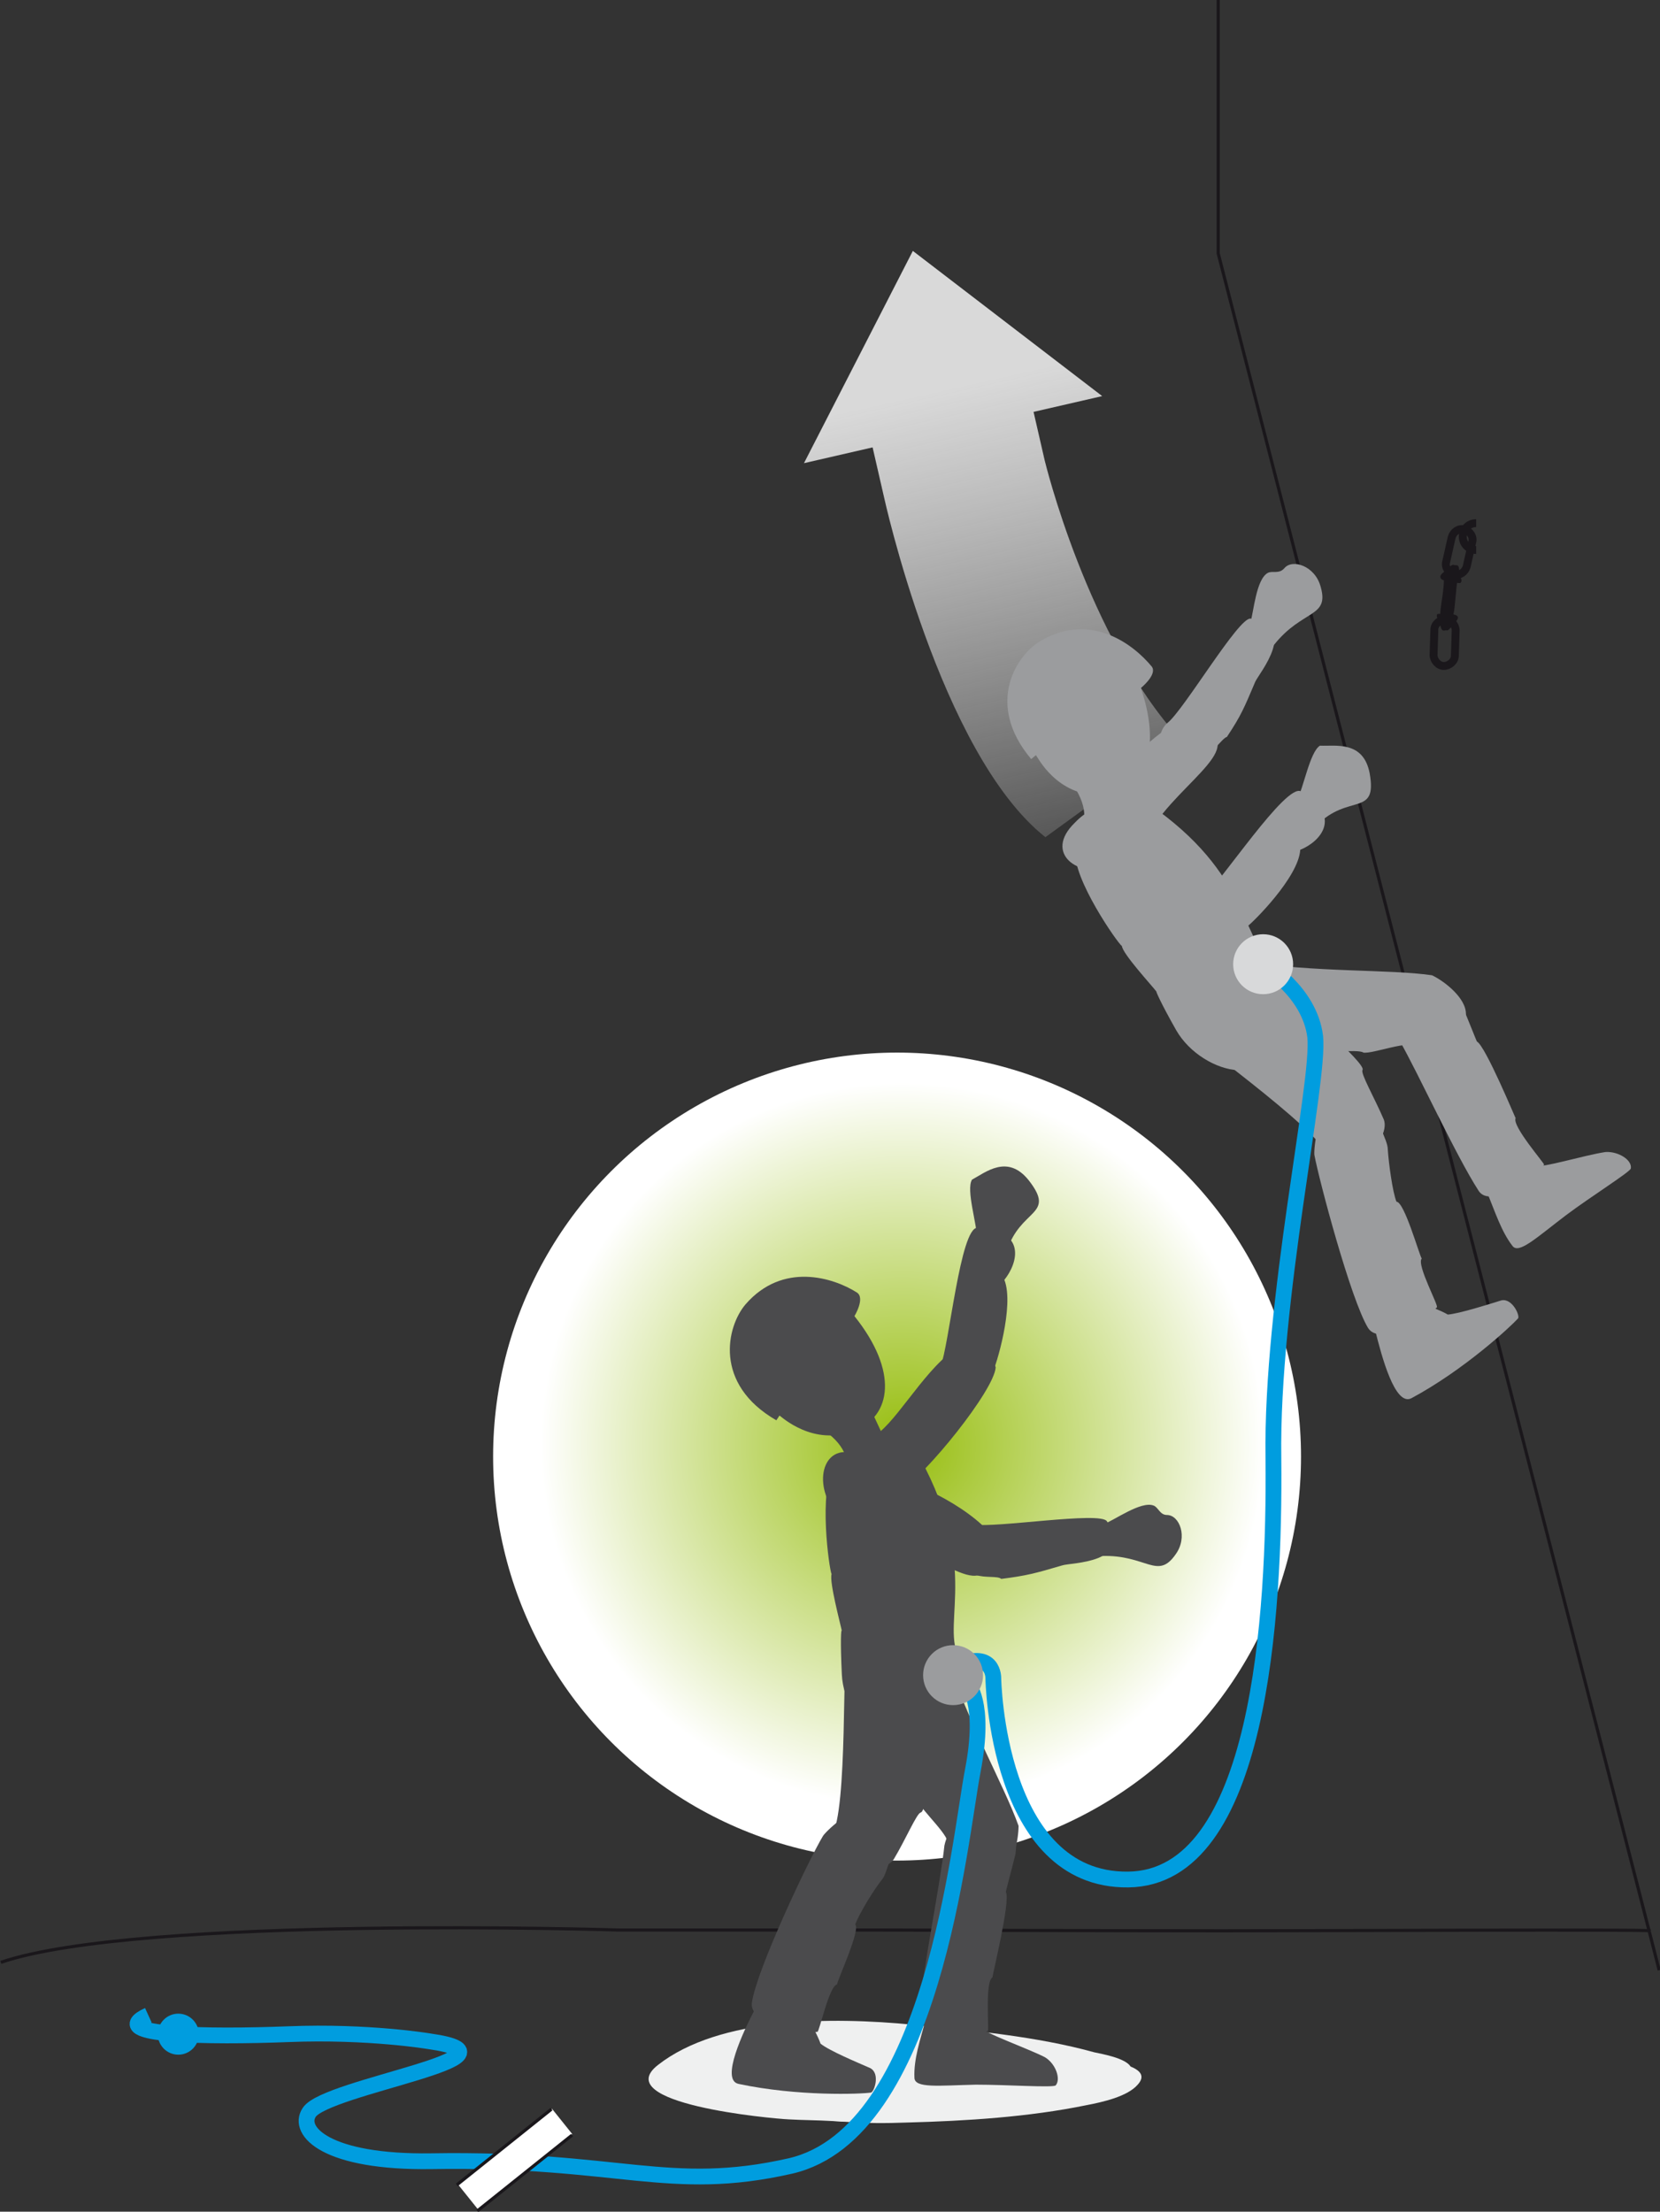 <?xml version="1.0" encoding="utf-8"?>
<!-- Generator: Adobe Illustrator 21.1.0, SVG Export Plug-In . SVG Version: 6.00 Build 0)  -->
<svg version="1.1" id="Calque_1" xmlns="http://www.w3.org/2000/svg" xmlns:xlink="http://www.w3.org/1999/xlink" x="0px" y="0px"
	 viewBox="0 0 210.4 280.3" style="enable-background:new 0 0 210.4 280.3;" xml:space="preserve">
<rect x="0" y="0" width="210.4" height="280.3" fill="#333333" stroke="none"/>
<style type="text/css">
	.st0{fill:none;stroke:#1A171B;stroke-width:0.4;stroke-miterlimit:10;}
	.st1{fill:url(#SVGID_1_);}
	.st2{fill:#EFF0F0;}
	.st3{fill:#4B4B4D;}
	.st4{fill:url(#SVGID_2_);}
	.st5{fill:#9B9C9E;}
	.st6{fill:#009DDF;}
	.st7{fill:none;stroke:#009DDF;stroke-width:2;stroke-miterlimit:10;}
	.st8{fill:#FFFFFF;}
	.st9{fill:none;stroke:#1A171B;stroke-miterlimit:10;}
	.st10{fill:#1A171B;}
	.st11{fill:#D8D9DA;}
</style>
<polyline class="st0" points="210.3,249.7 154.4,32.1 154.4,0 "/>
<radialGradient id="SVGID_1_" cx="114.348" cy="183.035" r="45.835" gradientUnits="userSpaceOnUse">
	<stop  offset="0" style="stop-color:#96BD0D"/>
	<stop  offset="1" style="stop-color:#FFFFFF"/>
</radialGradient>
<circle class="st1" cx="113.7" cy="184.6" r="51.2"/>
<path class="st0" d="M209.1,244.7c-0.1-0.2-41.3,0-54.1,0c-12.7,0-43.6-0.1-43.6-0.1h-33c0,0-60.7-1.9-78.3,4.1"/>
<path class="st2" d="M143.3,261.9c-0.7-1.1-3.7-1.6-4.6-1.8c-7.2-2-15.6-2.8-23-3.5c-10.3-1-24.5-1-32.3,5.1
	c-6.3,4.9,14.3,6.8,16.6,6.9c1.8,0.1,3.6,0.1,5.3,0.2c0.4,0,1,0.1,1.8,0.1c2.6,0.2,5.2,0.2,7.8,0.1c7.6-0.2,15.5-0.7,22.8-2.2
	c2.1-0.4,5.2-1.1,6.5-2.6C145.2,263.1,144.5,262.4,143.3,261.9z"/>
<path class="st3" d="M105,181.7c2.7,2.1,2.4,4.3,2.4,4.3s1.2,1.4,4.7-0.5c3.5-1.9,0.4-2.3,0.4-2.3l-2.7-5.8c0,0-0.6-1.2-3.4,0.3
	C103.6,179.3,104.5,181.3,105,181.7z"/>
<path class="st3" d="M127.6,158.6c1.7-5.5,6.3-4.5,2.8-9c-2.7-3.4-5.5-1-7.2-0.1c-0.8,1.3,0.7,5.8,0.6,7.4
	C123.8,156.9,123.6,161.6,127.6,158.6z"/>
<path class="st3" d="M110.5,182.1c0.1,0-1.5,1.3-2.1,2.6c-0.5,1.1-0.7,3.1,0.2,4c0.9,0.9,2.6,2.1,5.4,0.3c3.4-2.1,12-12.8,12.2-15.7
	c-1.2-4.1-2.9-3.8-5.4-2.1C116.9,173.9,113.1,181.1,110.5,182.1z"/>
<path class="st3" d="M125.8,173.9c-2.8,5.1-6.8,0.9-6.6-0.7c1.1-2.6,2.5-17.7,4.7-17.6c6.3,0.3,5.1,4.5,3.4,6.6
	C128.6,165.5,126.2,173.3,125.8,173.9z"/>
<path class="st3" d="M121.9,210.7c-3-4.3,2.3-10.9-4.6-24.6c-4.6-4.8-8.1-4.4-11.6-0.1c-2,2.9-0.6,12.9-0.3,13.5
	c-0.3,1,1.1,6.2,1.3,7.2c-0.1-0.4-0.2,1.3,0,5.5c0.3,6.6,8.1,13.4,11.9,4.6c0.4-0.9,3.5-3.4,3.3-5.4
	C121.9,211.2,121.8,210.9,121.9,210.7z"/>
<path class="st3" d="M95.7,254.6c-1.5,2.9-4.4,9-2.1,9.5c7.5,1.6,15.5,1.3,16.8,1.1c0.4-0.1,1.2-2.4-0.1-3.1
	c-1.6-0.7-5.2-2.2-6.3-3.1c-0.3-0.9-1.3-2.7-1.5-3.4C101.7,253.1,99.9,249.4,95.7,254.6z"/>
<path class="st3" d="M106.1,251.5c0-0.5,3-6.9,2.3-7.6c0.4-1.2,2.4-4.5,3.4-5.7c0.4-0.5,0.6-1.4,1.2-3c1.2-1.7-0.1-4.8-2.7-5.7
	c-2.3-0.8-5.8,2.8-6,3.2c-1.7,2.8-8.4,16.9-9,21.1c-0.4,2.8,6.5,4,8.3,3.7C103.8,257.7,105.1,251.6,106.1,251.5"/>
<path class="st3" d="M140,193.1c1.2-0.4,4.6-2.9,6.2-2.3c0.6,0.2,0.8,1.2,1.7,1.2c1.6,0,2.7,2.8,1.1,5c-2.3,3.3-3.7,0-9.4,0.2
	C137.5,197.1,136.1,194.5,140,193.1z"/>
<path class="st3" d="M109.6,184.8C109.6,185,109.5,184.8,109.6,184.8c-4.7-2.7-6.7,2.2-4.2,6.2c1.3,2.1,5.9,2.9,9.7,4.9
	c3.5,1.8,6.7,3.9,8.5,3.8c3.8-0.3,4-2.7,2.2-5c-3-3.9-11.2-7.7-13.8-7.5C112.4,187.3,111.7,185.9,109.6,184.8"/>
<path class="st3" d="M126.9,200.1c3.2-0.4,4.3-0.7,7.7-1.7c1.1-0.4,9.1-0.2,5.7-5.6c-0.8-1.3-14.2,0.9-16.9,0.4
	c-2.7-0.5-6.1,3.6,0.3,6.4C124.8,200,126.5,199.7,126.9,200.1z"/>
<path class="st3" d="M116.7,229.7c1-0.1,1.7-12,1.6-14.6c0-0.7,0.1-6-0.2-6.5c-0.5-2.3-6.5-9.7-10.7-0.9c-0.7,1.5,0.1,21.8-2,25
	c-2.1,4.1,6.4,5.3,7.9,2.9C114.8,233.1,116.2,229.8,116.7,229.7C116.5,229.8,116.6,229.8,116.7,229.7"/>
<path class="st3" d="M94.5,165.3c-2.4,2.8-4.1,10.1,3.9,14.7l0.4-0.6c0.2,0.1,4.3,4,9.5,1.9c4.7-1.8,5.6-7.5,0-14.5
	c0,0,1.4-2.3,0.3-3C105.6,161.9,99.2,159.9,94.5,165.3z"/>
<linearGradient id="SVGID_2_" gradientUnits="userSpaceOnUse" x1="173.105" y1="-16.275" x2="173.105" y2="-88.299" gradientTransform="matrix(0.975 -0.22 0.22 0.975 -29.651 173.47)">
	<stop  offset="5.596080e-03" style="stop-color:#FFFFFF;stop-opacity:0"/>
	<stop  offset="1" style="stop-color:#D9D9D9"/>
</linearGradient>
<path class="st4" d="M149.6,93.7c-11.8-12.9-17.2-35.4-17.2-35.4l-1.4-6.1l8.7-2l-24-18.4l-13.8,26.9l8.7-2l1.4,6.1
	c0,0,7.1,32.7,20.5,43.3"/>
<path class="st5" d="M136.4,100.1c1.8,3,0.7,4.8,0.7,4.8s0.6,1.7,4.5,1.2c3.9-0.6,1.2-2,1.2-2l-0.5-6.3c0,0-0.2-1.3-3.3-0.9
	C135.8,97.4,136.1,99.5,136.4,100.1z"/>
<path class="st5" d="M194.8,147.7c0.5,0.4,6-1.3,8.7-1.7c1.6-0.1,3.4,1,3.2,2.1c-0.2,0.5-5,3.5-8.2,5.9c-3.7,2.8-6,5-6.8,3.9
	c-1.4-1.8-2.2-4.3-3.3-7c-0.7-1.7-0.9-3.2,1.1-4.4C191.5,145.4,191.9,145.3,194.8,147.7z"/>
<path class="st5" d="M187.2,132c0,0.1-1.2-3-1.9-4.6c-2.2-4-4.6-3.7-7.1-1.8c-2.5,1.9-1.1,5.8-0.8,6.3c2.4,4.2,7.1,14.5,10,19
	c1.5,2.4,7.3-1.7,8.3-3.3c0.2,0-4.1-4.9-3.6-5.9C192.1,141.8,188.3,132.6,187.2,132z"/>
<path class="st5" d="M166.9,104.6c4-4.1,7.7-1,6.7-6.6c-0.8-4.2-4.4-3.4-6.3-3.5c-1.3,0.8-2.1,5.5-2.9,6.8
	C164.3,101.4,161.9,105.4,166.9,104.6z"/>
<path class="st5" d="M145.6,103.7c0.1,0.1-1.4-1.4-2.7-1.9c-1.1-0.4-3.1-0.5-4,0.5c-0.9,1-1.9,2.7,0.1,5.4c2.4,3.2,13.6,11,16.5,11
	c4-1.5,3.6-3.2,1.7-5.5C154.2,109.6,146.8,106.2,145.6,103.7z"/>
<path class="st5" d="M158.1,117.4c-4.9,3.2-6.5-2.4-5.6-3.7c2.2-1.8,10.5-14.5,12.4-13.4c5.4,3.2,2.4,6.4-0.1,7.4
	C164.6,111.2,158.7,117,158.1,117.4z"/>
<path class="st5" d="M181.5,123.6c-5.6-0.8-14.4-0.3-24.3-1.8c-9.2,0.2-10.2,7.6-2.3,10.7c0.3-0.7,9.7,1.8,11.4,0.5
	c0.8,0.6,5.9-0.1,6.5,0.4c1.2,0.2,6-1.7,6.6-0.7c3.4,0.9,6.4-0.9,6.4-4.1C185.9,126.5,183,124.3,181.5,123.6"/>
<path class="st5" d="M161.9,122.3c-4.7-2.4-2.9-10.7-15.3-19.7c-6.3-2.2-9.2-0.1-10.3,5.2c-0.4,3.5,5.4,11.8,5.9,12.1
	c0.1,1,3.8,5,4.4,5.8c-0.2-0.3,0.4,1.2,2.5,4.9c3.3,5.7,13.4,8.2,12.7-1.4c-0.1-1,1.6-4.6,0.5-6.3
	C162.1,122.8,161.9,122.6,161.9,122.3z"/>
<path class="st5" d="M158.5,78.8c0.4-1.2,0.7-5.4,2.2-6.2c0.6-0.3,1.4,0.2,2.1-0.6c1-1.2,3.9-0.3,4.6,2.4c1.1,3.9-2.3,2.8-5.9,7.3
	C160.1,83.4,157.1,82.8,158.5,78.8z"/>
<path class="st5" d="M136.2,104.3C136.4,104.3,136.2,104.3,136.2,104.3c-3.9,3.8,0.3,7,4.9,5.7c2.3-0.7,4.4-4.9,7.3-8.1
	c2.6-2.9,5.6-5.4,5.9-7.2c0.7-3.7-1.5-4.6-4.3-3.5c-4.5,1.9-10.5,8.8-10.9,11.3C139.4,102.2,137.8,102.6,136.2,104.3"/>
<path class="st5" d="M155.5,93.4c1.8-2.7,2.2-3.7,3.6-7c0.5-1.1,5.6-7.1-0.6-8c-1.5-0.2-8.4,11.5-10.5,13.2c-2.1,1.7-1.1,7,5.1,3.8
	C154.1,95,155,93.5,155.5,93.4z"/>
<path class="st5" d="M174.3,168.6c0.8,3.2,2.5,9.7,4.6,8.6c6.7-3.6,12.6-9.1,13.5-10.1c0.3-0.3-0.7-2.6-2.1-2.3
	c-1.6,0.5-5.4,1.7-6.8,1.8c-0.8-0.5-2.8-1.2-3.4-1.6C177.9,163.6,174.2,161.9,174.3,168.6z"/>
<path class="st5" d="M180.2,159.5c-0.3-0.4-2.2-7.2-3.2-7.2c-0.5-1.2-1-5-1.1-6.6c0-0.7-0.4-1.5-1-3c-0.2-2.1-3.2-3.6-5.8-2.6
	c-2.3,0.9-2.6,5.9-2.5,6.3c0.6,3.2,4.6,18.3,6.8,21.9c1.5,2.4,7.5-1.2,8.7-2.6C182.5,165.7,179.5,160.3,180.2,159.5"/>
<path class="st5" d="M172.7,135.6c0.5-0.8-8.5-8.6-10.7-10.1c-0.6-0.4-4.7-3.6-5.3-3.7c-2.1-1-11.7-0.7-7.2,8
	c0.8,1.5,17.4,13,18.8,16.7c2,4.1,8.1-1.9,7.1-4.6C174.2,139.1,172.4,136,172.7,135.6C172.6,135.7,172.6,135.7,172.7,135.6"/>
<path class="st5" d="M132.1,81.1c-3.3,1.8-7.3,8.1-1.4,15.1l0.6-0.5c0.2,0.2,2.6,5.2,8.3,5.1c5-0.1,7.9-5.1,5-13.6
	c0,0,2.1-1.7,1.4-2.7C143.7,81.7,138.4,77.6,132.1,81.1z"/>
<circle class="st6" cx="22.6" cy="257.8" r="2.6"/>
<path class="st3" d="M124.4,257c0.2,0.6,5.6,2.5,8,3.7c1.4,0.8,2.1,2.8,1.4,3.6c-0.5,0.3-6.1-0.1-10.1-0.1c-4.7,0.1-7.8,0.5-7.8-0.9
	c-0.1-2.3,0.7-4.7,1.5-7.6c0.5-1.8,1.2-3.1,3.5-2.9C123.1,253.1,123.5,253.3,124.4,257z"/>
<path class="st3" d="M127.5,239.8c-0.1,0.1,0.8-3.1,1.2-4.8c0.6-4.5-1.5-5.7-4.6-5.7c-3.1,0-4.3,4-4.4,4.6
	c-0.5,4.8-2.8,15.9-3.2,21.3c-0.2,2.8,6.9,3,8.7,2.2c0.2,0.1-0.4-6.3,0.6-6.8C125.7,250.6,128.1,241,127.5,239.8z"/>
<path class="st3" d="M129.1,231.4c-1.9-5.3-6.4-13-9.5-22.4c-4.4-8.1-11.4-5.6-10.6,2.9c0.7-0.1,2.8,9.5,4.7,10.4
	c-0.1,1,2.8,5.2,2.7,6c0.4,1.2,4.3,4.6,3.7,5.6c0.7,3.5,3.7,5.3,6.5,3.8C128.5,236.7,129.1,233,129.1,231.4"/>
<path class="st7" d="M122.6,213.4c0,0,2.4,2.2,0.7,11c-1.7,8.8-5,45.9-23.1,50.1c-15.4,3.5-21.8-1-45.5-0.6
	c-13.3,0.2-17.1-3.8-15.5-6.2c2.2-3.3,28.7-7.1,15.2-9c0,0-7.7-1.3-17.8-0.9c-10.2,0.4-23.5,0.2-17.8-2.4"/>
<rect x="63.2" y="266.1" transform="matrix(0.625 0.78 -0.78 0.625 238.023 51.648)" class="st8" width="4.1" height="15.3"/>
<line class="st0" x1="72.5" y1="270.6" x2="60.5" y2="280.2"/>
<line class="st0" x1="57.9" y1="276.9" x2="69.9" y2="267.3"/>
<path class="st9" d="M187.1,69.7c-0.9,0-1.7-0.7-1.7-1.7c0-0.9,0.7-1.7,1.7-1.7"/>
<path class="st9" d="M184.3,72.8L184.3,72.8c-0.7-0.2-1.2-0.9-1-1.6l0.7-3.1c0.2-0.7,0.9-1.2,1.6-1l0,0c0.7,0.2,1.2,0.9,1,1.6
	l-0.7,3.1C185.7,72.5,185,73,184.3,72.8z"/>
<path class="st9" d="M183,84.4L183,84.4c-0.7,0-1.3-0.7-1.3-1.4l0.1-3.2c0-0.7,0.7-1.3,1.4-1.3l0,0c0.7,0,1.3,0.7,1.3,1.4l-0.1,3.2
	C184.4,83.8,183.7,84.4,183,84.4z"/>
<path class="st10" d="M183.7,71.9c0,0,0.3-0.4,0.6-0.3c0.2,0.1,0.5-0.1,0.6,0.3c0.1,0.4,0,1.1,0.2,1.3c0.2,0.2,0.2,0.7-0.1,0.7
	c-0.3,0-1.9-0.2-2.3-0.5c-0.3-0.3-0.1-0.6,0.3-0.9C183.4,72.2,183.7,71.9,183.7,71.9z"/>
<path class="st10" d="M183.9,79.5c0,0-0.3,0.4-0.5,0.4c-0.2-0.1-0.5,0.2-0.7-0.2c-0.2-0.4-0.2-1-0.4-1.2c-0.2-0.2-0.3-0.7,0-0.7
	c0.3,0,1.9-0.1,2.3,0.2c0.4,0.2,0.1,0.6-0.2,0.9C184.1,79.1,183.9,79.5,183.9,79.5z"/>
<path class="st10" d="M183,73.2c0,0,0.1,0.7-0.3,3.2c-0.4,2.5,0.1,2.3,0.3,2.4c0.2,0.1,0.8-0.1,0.9,0c0.1,0.1,0.4-1,0.5-2.2
	c0.1-1.2,0.3-3,0.3-3L183,73.2z"/>
<path class="st7" d="M160.1,122.2c0,0,5.9,3.4,6.6,9.2c0.6,5.8-5.6,33.4-5.3,53.4c0.2,19.9-1.7,53.2-18.4,53.4
	c-16.7,0.2-17.1-25.5-17.1-25.5s0.1-3.6-4.5-1.6"/>
<circle class="st11" cx="160.1" cy="122.2" r="3.8"/>
<circle class="st5" cx="120.8" cy="212.3" r="3.8"/>
</svg>
